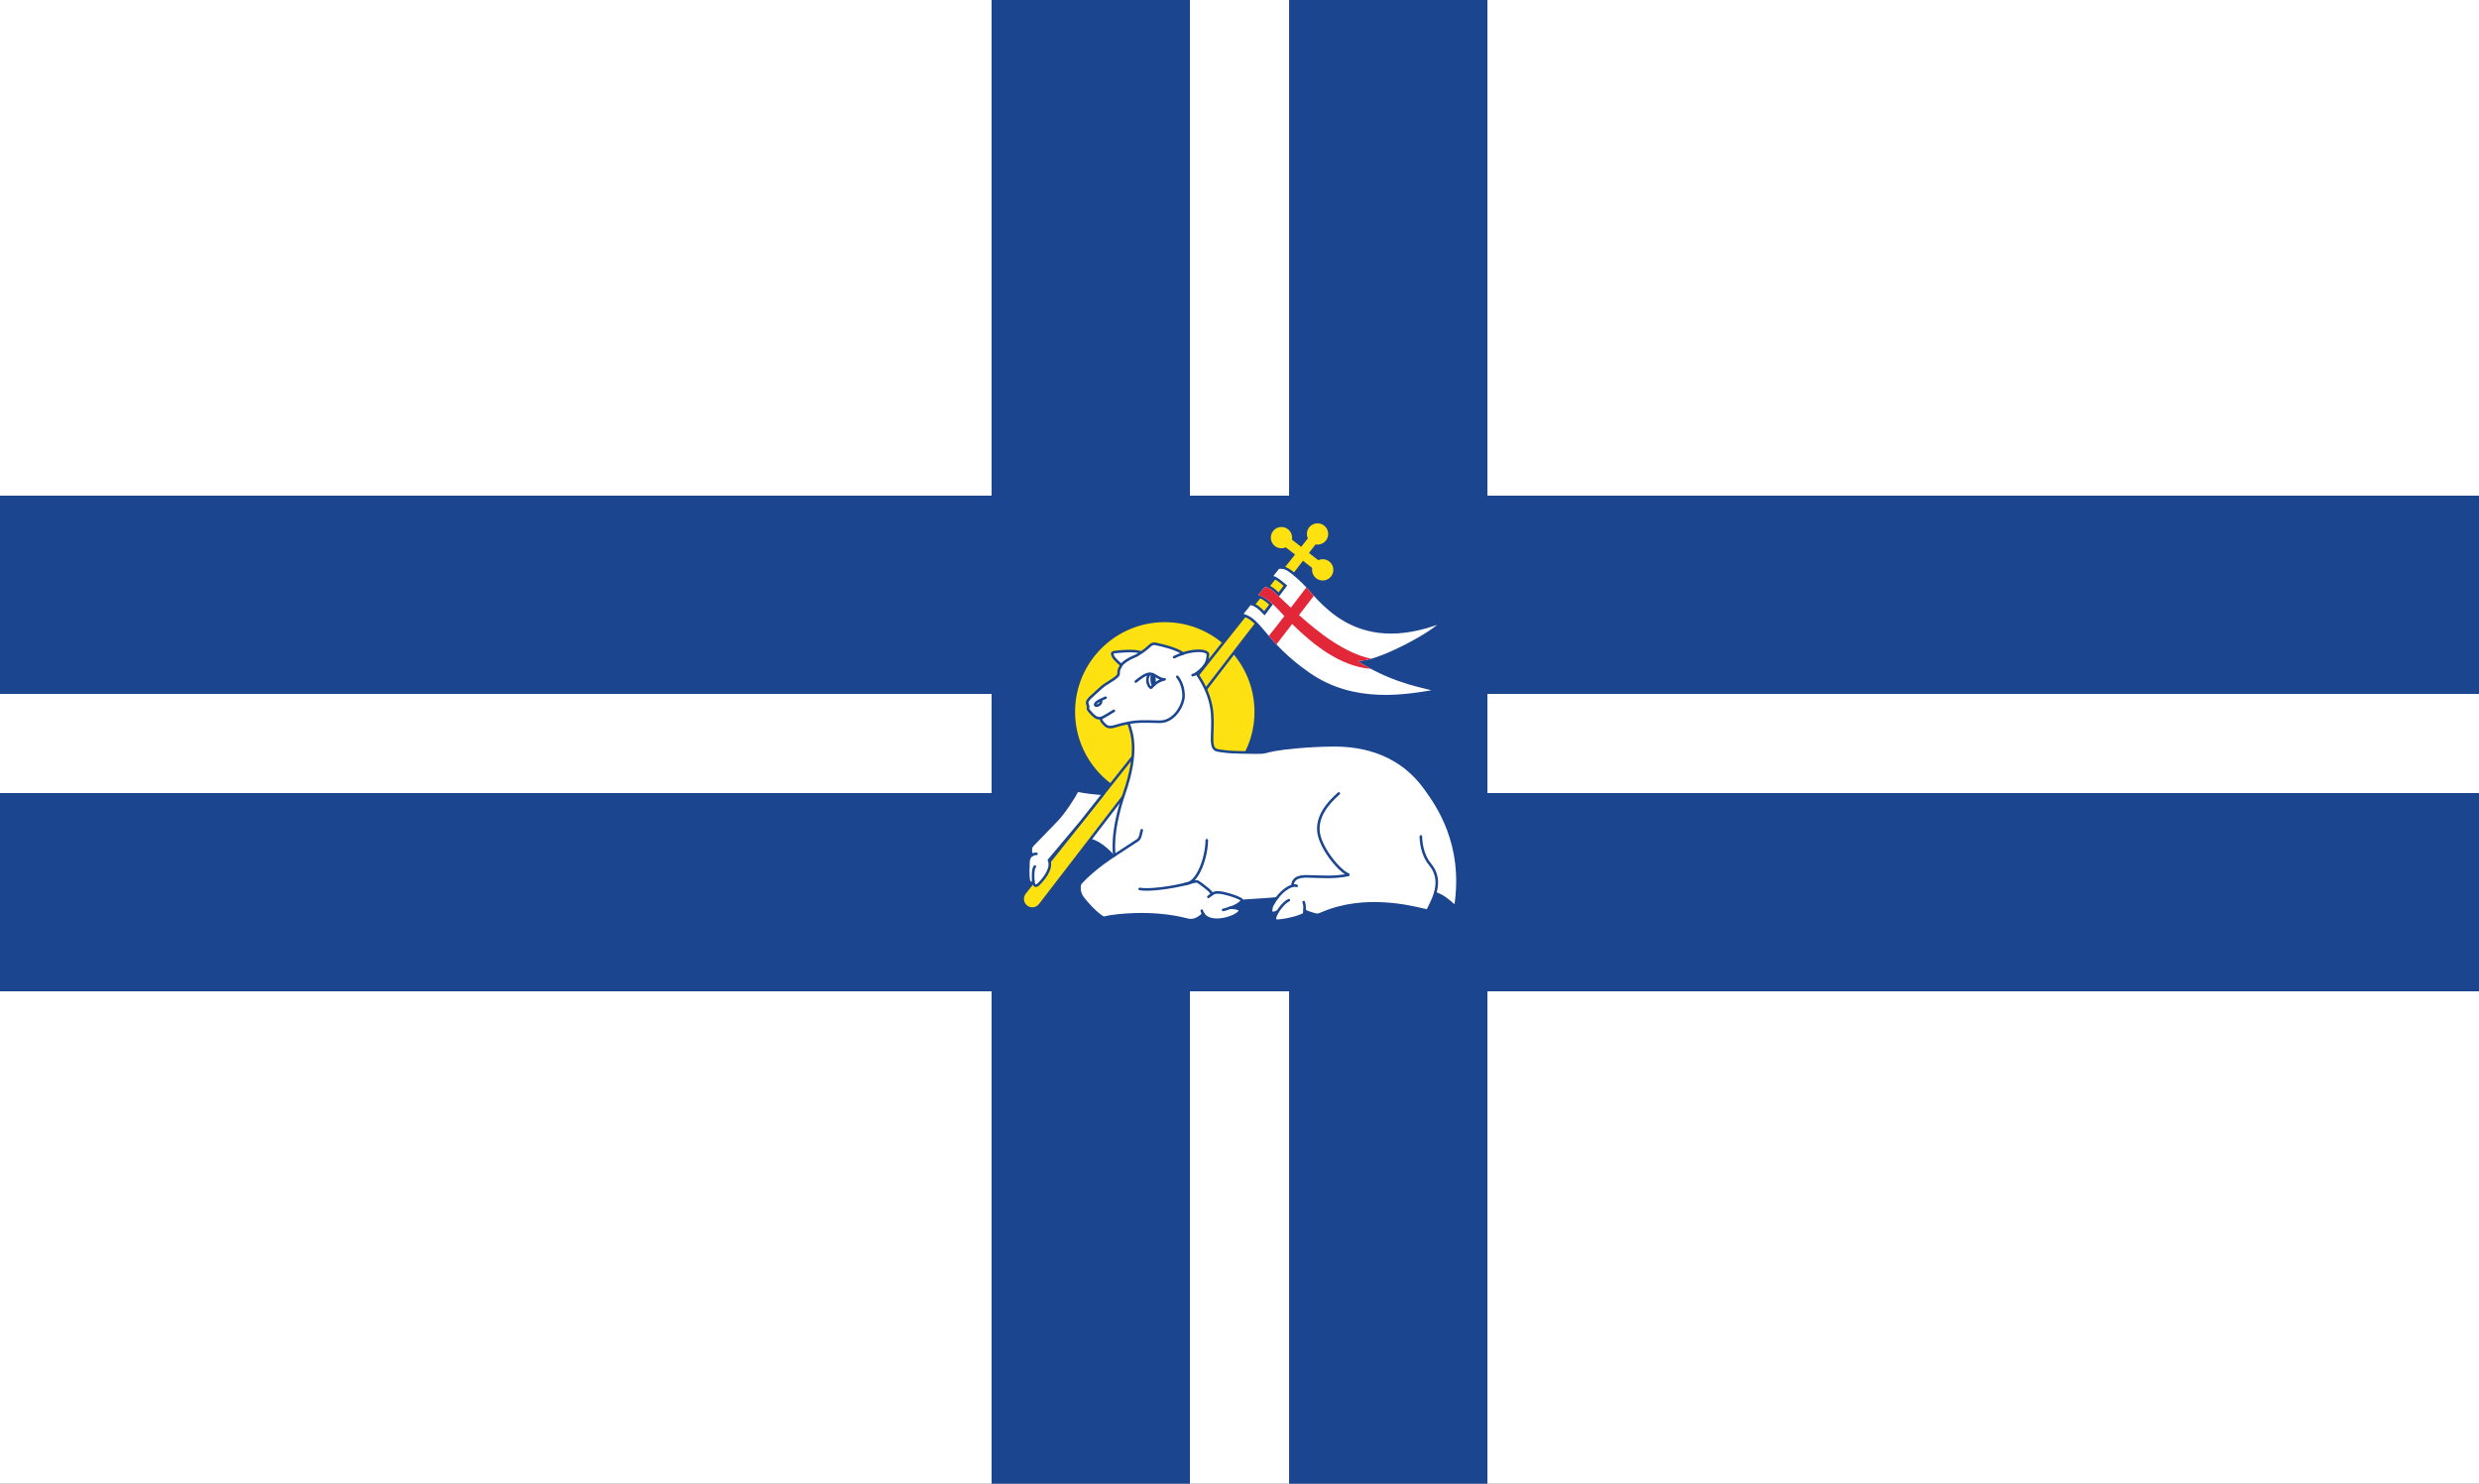 <?xml version="1.0" encoding="UTF-8" standalone="no"?>
<!-- Created with Inkscape (http://www.inkscape.org/) -->

<svg
   xmlns:dc="http://purl.org/dc/elements/1.1/"
   xmlns:cc="http://creativecommons.org/ns#"
   xmlns:rdf="http://www.w3.org/1999/02/22-rdf-syntax-ns#"
   xmlns:svg="http://www.w3.org/2000/svg"
   xmlns="http://www.w3.org/2000/svg"
   xmlns:sodipodi="http://sodipodi.sourceforge.net/DTD/sodipodi-0.dtd"
   xmlns:inkscape="http://www.inkscape.org/namespaces/inkscape"
   id="svg2985"
   version="1.1"
   inkscape:version="0.48.4 r9939"
   width="5385.825"
   height="3224.412"
   xml:space="preserve"
   sodipodi:docname="Preston Flag [1.0].pdf"><rect width="100%" height="100%" fill="#333333" stroke="none"/><defs
     id="defs2989"><clipPath
       clipPathUnits="userSpaceOnUse"
       id="clipPath3005"><path
         d="m 0,2579.527 4308.662,0 L 4308.662,0 0,0 0,2579.527 z"
         id="path3007" /></clipPath></defs><sodipodi:namedview
     pagecolor="#ffffff"
     bordercolor="#666666"
     borderopacity="1"
     objecttolerance="10"
     gridtolerance="10"
     guidetolerance="10"
     inkscape:pageopacity="0"
     inkscape:pageshadow="2"
     inkscape:window-width="1920"
     inkscape:window-height="1005"
     id="namedview2987"
     showgrid="false"
     inkscape:zoom="0.23849305"
     inkscape:cx="2692.9126"
     inkscape:cy="1612.2063"
     inkscape:window-x="-9"
     inkscape:window-y="-9"
     inkscape:window-maximized="1"
     inkscape:current-layer="g2993" /><g
     id="g2993"
     inkscape:groupmode="layer"
     inkscape:label="Preston Flag [1.0]"
     transform="matrix(1.25,0,0,-1.25,0,3224.412)"><path
       d="m 0,0 4308.662,0 0,2579.517 L 0,2579.517 0,0 z"
       style="fill:#ffffff;fill-opacity:1;fill-rule:nonzero;stroke:none"
       id="path2995" /><g
       id="g2997"
       transform="translate(2240.517,2579.527)"><path
         d="m 0,0 0,-861.732 -172.339,0 0,861.732 -344.697,0 0,-861.732 -1723.481,0 0,-344.688 1723.463,0 0.018,-172.358 -1723.481,0 0,-344.694 1723.481,0 0,-856.055 344.697,0 0,856.055 172.339,0 0,-856.055 344.697,0 0,856.055 1723.449,0 0,344.694 -1723.449,0 0,172.358 1723.449,0 0,344.688 -1723.449,0 L 344.697,0 0,0 z"
         style="fill:#1b458f;fill-opacity:1;fill-rule:nonzero;stroke:none"
         id="path2999" /></g><g
       id="g3001"><g
         id="g3003"
         clip-path="url(#clipPath3005)"><g
           id="g3009"
           transform="translate(1883.18,1120.436)"><path
             d="M 0,0 C 17.392,1.122 34.785,-10.098 53.858,-31.417 72.934,-52.736 76.299,77.421 76.299,77.421 L 62.274,80.789 0,0 z"
             style="fill:#ffffff;fill-opacity:1;fill-rule:evenodd;stroke:none"
             id="path3011" /></g><g
           id="g3013"
           transform="translate(1883.18,1120.436)"><path
             d="M 0,0 C 17.392,1.122 34.785,-10.098 53.858,-31.417 72.934,-52.736 76.299,77.421 76.299,77.421 L 62.274,80.789 0,0 z"
             style="fill:none;stroke:#1b458f;stroke-opacity:1;stroke-width:4.488;stroke-linecap:butt;stroke-linejoin:miter;stroke-miterlimit:3.864;stroke-dasharray:none"
             id="path3015" /></g><g
           id="g3017"
           transform="translate(1868.578,1341.97)"><path
             d="m 0,0 c 0,86.1 69.792,155.895 155.892,155.895 86.1,0 155.896,-69.795 155.896,-155.895 0,-86.1 -69.796,-155.895 -155.896,-155.895 C 69.792,-155.895 0,-86.1 0,0"
             style="fill:#fee111;fill-opacity:1;fill-rule:evenodd;stroke:none"
             id="path3019" /></g><g
           id="g3021"
           transform="translate(2269.218,1651.199)"><path
             d="m 0,0 c 0,11.466 9.291,20.757 20.757,20.757 11.467,0 20.758,-9.291 20.758,-20.757 0,-11.458 -9.291,-20.757 -20.758,-20.757 L 18.232,-20.6 8.994,-32.617 22.283,-42.988 c 2.315,0.877 4.821,1.368 7.435,1.368 11.463,0 20.757,-9.293 20.757,-20.759 0,-11.467 -9.294,-20.758 -20.757,-20.758 -11.467,0 -20.761,9.291 -20.761,20.758 l 0.124,2.28 -13.236,10.36 -457.357,-594.843 c -5.926,-7.607 -16.499,-8.904 -23.81,-3.189 -7.31,5.713 -8.571,16.374 -2.858,23.668 l 466.685,587.9 -13.219,10.334 c -2.262,-0.833 -4.681,-1.287 -7.224,-1.287 -11.465,0 -20.757,9.291 -20.757,20.757 0,11.466 9.292,20.757 20.757,20.757 11.466,0 20.757,-9.291 20.757,-20.757 l -0.157,-2.517 13.274,-10.37 9.43,11.87 C 0.491,-5.109 0,-2.611 0,0"
             style="fill:#fee111;fill-opacity:1;fill-rule:nonzero;stroke:none"
             id="path3023" /></g><g
           id="g3025"
           transform="translate(2269.218,1651.199)"><path
             d="m 0,0 c 0,11.466 9.291,20.757 20.757,20.757 11.467,0 20.758,-9.291 20.758,-20.757 0,-11.458 -9.291,-20.757 -20.758,-20.757 L 18.232,-20.6 8.994,-32.617 22.283,-42.988 c 2.315,0.877 4.821,1.368 7.435,1.368 11.463,0 20.757,-9.293 20.757,-20.759 0,-11.467 -9.294,-20.758 -20.757,-20.758 -11.467,0 -20.761,9.291 -20.761,20.758 l 0.124,2.28 -13.236,10.36 -457.357,-594.843 c -5.926,-7.607 -16.499,-8.904 -23.81,-3.189 -7.31,5.713 -8.571,16.374 -2.858,23.668 l 466.685,587.9 -13.219,10.334 c -2.262,-0.833 -4.681,-1.287 -7.224,-1.287 -11.465,0 -20.757,9.291 -20.757,20.757 0,11.466 9.292,20.757 20.757,20.757 11.466,0 20.757,-9.291 20.757,-20.757 l -0.157,-2.517 13.274,-10.37 9.43,11.87 C 0.491,-5.109 0,-2.611 0,0 z"
             style="fill:none;stroke:#1b458f;stroke-opacity:1;stroke-width:4.488;stroke-linecap:butt;stroke-linejoin:miter;stroke-miterlimit:3.864;stroke-dasharray:none"
             id="path3027" /></g><g
           id="g3029"
           transform="translate(1951.73,1420.952)"><path
             d="m 0,0 c -2.821,2.296 -14.936,12.115 -17.25,17.689 -2.157,5.262 -3.087,6.785 6.38,7.681 9.242,0.859 38.097,3.646 45.268,-2.981 C 41.551,15.745 0,0 0,0"
             style="fill:#ffffff;fill-opacity:1;fill-rule:evenodd;stroke:none"
             id="path3031" /></g><g
           id="g3033"
           transform="translate(1951.73,1420.952)"><path
             d="m 0,0 c -2.821,2.296 -14.936,12.115 -17.25,17.689 -2.157,5.262 -3.087,6.785 6.38,7.681 9.242,0.859 38.097,3.646 45.268,-2.981 C 41.551,15.745 0,0 0,0 z"
             style="fill:none;stroke:#1b458f;stroke-opacity:1;stroke-width:4.488;stroke-linecap:round;stroke-linejoin:miter;stroke-miterlimit:3.864;stroke-dasharray:none"
             id="path3035" /></g><g
           id="g3037"
           transform="translate(1961.268,1322.598)"><path
             d="m 0,0 c 7.014,-19.287 17.321,-50.756 -7.224,-122.059 -24.545,-71.303 -17.093,-108.118 -17.093,-108.118 0,0 -33.854,-21.075 -58.258,-47.443 -3.402,-3.681 -4.523,-16.269 3.365,-26.647 7.889,-10.379 21.286,-24.317 29.174,-30.017 7.889,-5.697 6.099,-4.558 14.868,-2.803 8.766,1.752 74.09,11.781 138.011,-5.051 10.66,-2.803 19.16,2.805 27.49,9.819 13.815,-20.881 63.675,-3.507 63.675,7.013 -3.084,3.084 -8.853,4.033 -17.146,4.101 8.976,2.527 14.535,5.806 20.513,11.89 14.866,1.121 43.761,2.524 60.029,4.205 -5.89,-9.817 -10.345,-12.885 -9.257,-24.685 0.42,-1.542 8.697,0 11.503,2.243 -6.136,-10.079 -5.156,-13.885 -4.771,-15.427 0.702,-2.805 34.223,2.244 49.651,10.24 1.334,0.701 0.982,2.524 1.649,6.695 2.559,-2.209 8.871,-4.312 15.462,-6.136 6.927,-1.91 6.961,-2.224 15.43,1.403 73.914,31.698 154.001,10.941 176.442,5.892 5.293,-1.193 6.066,-2.472 8.695,3.226 2.629,5.697 7.873,15.585 10.941,25.667 13.41,-4.505 21.721,-11.414 35.238,-23.581 17.217,110.119 -32.942,178.351 -51.964,204.967 -20.021,28.014 -64.903,76.824 -161.592,75.826 -43.393,-0.457 -84.014,-4.824 -100.671,-7.891 -16.655,-3.068 -15.777,-5.259 -32.872,-4.82 -17.093,0.438 -40.27,-0.019 -55.225,2.19 -14.534,2.139 -21.6,-0.21 -20.599,26.298 0.717,19.147 1.384,34.03 -1.14,49.353 -3.262,19.567 -11.256,38.956 -25.809,59.96 17.34,13.638 19.549,22.037 19.636,34.294 -6.977,8.765 -32.888,3.908 -43.162,0.139 -10.801,8.098 -35.538,14.376 -45.024,16.094 -7.888,2.63 -11.624,-1.384 -13.743,-3.507 -4.4,-4.4 -19.04,-15.34 -26.492,-17.97 -7.45,-2.63 -20.232,-10.712 -22.528,-15.674 -2.524,-5.417 -4.437,-5.75 -4.348,-14.603 0.069,-5.803 -22.267,-16.341 -29.278,-22.898 -7.014,-6.591 -15.675,-13.919 -19.636,-17.881 -3.927,-3.927 -7.31,-7.733 -4.681,-12.992 2.63,-5.259 -2.595,-4.926 3.541,-11.5 6.137,-6.576 10.957,-13.061 19.722,-11.309 -0.349,-3.541 0.316,-5.469 6.013,-11.151 5.7,-5.716 10.363,-5.54 21.758,-2.033 C -8.312,-1.174 0,0 0,0"
             style="fill:#ffffff;fill-opacity:1;fill-rule:evenodd;stroke:none"
             id="path3039" /></g><g
           id="g3041"
           transform="translate(1961.268,1322.598)"><path
             d="m 0,0 c 7.014,-19.287 17.321,-50.756 -7.224,-122.059 -24.545,-71.303 -17.093,-108.118 -17.093,-108.118 0,0 -33.854,-21.075 -58.258,-47.443 -3.402,-3.681 -4.523,-16.269 3.365,-26.647 7.889,-10.379 21.286,-24.317 29.174,-30.017 7.889,-5.697 6.099,-4.558 14.868,-2.803 8.766,1.752 74.09,11.781 138.011,-5.051 10.66,-2.803 19.16,2.805 27.49,9.819 13.815,-20.881 63.675,-3.507 63.675,7.013 -3.084,3.084 -8.853,4.033 -17.146,4.101 8.976,2.527 14.535,5.806 20.513,11.89 14.866,1.121 43.761,2.524 60.029,4.205 -5.89,-9.817 -10.345,-12.885 -9.257,-24.685 0.42,-1.542 8.697,0 11.503,2.243 -6.136,-10.079 -5.156,-13.885 -4.771,-15.427 0.702,-2.805 34.223,2.244 49.651,10.24 1.334,0.701 0.982,2.524 1.649,6.695 2.559,-2.209 8.871,-4.312 15.462,-6.136 6.927,-1.91 6.961,-2.224 15.43,1.403 73.914,31.698 154.001,10.941 176.442,5.892 5.293,-1.193 6.066,-2.472 8.695,3.226 2.629,5.697 7.873,15.585 10.941,25.667 13.41,-4.505 21.721,-11.414 35.238,-23.581 17.217,110.119 -32.942,178.351 -51.964,204.967 -20.021,28.014 -64.903,76.824 -161.592,75.826 -43.393,-0.457 -84.014,-4.824 -100.671,-7.891 -16.655,-3.068 -15.777,-5.259 -32.872,-4.82 -17.093,0.438 -40.27,-0.019 -55.225,2.19 -14.534,2.139 -21.6,-0.21 -20.599,26.298 0.717,19.147 1.384,34.03 -1.14,49.353 -3.262,19.567 -11.256,38.956 -25.809,59.96 17.34,13.638 19.549,22.037 19.636,34.294 -6.977,8.765 -32.888,3.908 -43.162,0.139 -10.801,8.098 -35.538,14.376 -45.024,16.094 -7.888,2.63 -11.624,-1.384 -13.743,-3.507 -4.4,-4.4 -19.04,-15.34 -26.492,-17.97 -7.45,-2.63 -20.232,-10.712 -22.528,-15.674 -2.524,-5.417 -4.437,-5.75 -4.348,-14.603 0.069,-5.803 -22.267,-16.341 -29.278,-22.898 -7.014,-6.591 -15.675,-13.919 -19.636,-17.881 -3.927,-3.927 -7.31,-7.733 -4.681,-12.992 2.63,-5.259 -2.595,-4.926 3.541,-11.5 6.137,-6.576 10.957,-13.061 19.722,-11.309 -0.349,-3.541 0.316,-5.469 6.013,-11.151 5.7,-5.716 10.363,-5.54 21.758,-2.033 C -8.312,-1.174 0,0 0,0 z"
             style="fill:none;stroke:#1b458f;stroke-opacity:1;stroke-width:4.488;stroke-linecap:round;stroke-linejoin:miter;stroke-miterlimit:3.864;stroke-dasharray:none"
             id="path3043" /></g><g
           id="g3045"
           transform="translate(1921.577,1366.55)"><path
             d="m 0,0 c -3.893,-1.752 -20.603,-8.099 -17.779,-13.184 1.332,-2.385 12.081,1.403 9.783,8.818"
             style="fill:none;stroke:#1b458f;stroke-opacity:1;stroke-width:4.488;stroke-linecap:round;stroke-linejoin:miter;stroke-miterlimit:3.864;stroke-dasharray:none"
             id="path3047" /></g><g
           id="g3049"
           transform="translate(1913.704,1331.082)"><path
             d="M 0,0 C 2.647,0.368 22.283,12.641 22.283,12.641"
             style="fill:none;stroke:#1b458f;stroke-opacity:1;stroke-width:4.488;stroke-linecap:round;stroke-linejoin:miter;stroke-miterlimit:3.864;stroke-dasharray:none"
             id="path3051" /></g><g
           id="g3053"
           transform="translate(2046.262,1402.911)"><path
             d="m 0,0 c 5.138,-6.452 10.712,-17.25 10.888,-32.73 0.176,-15.483 -15.48,-45.989 -41.937,-45.461 -26.437,0.525 -37.501,1.332 -53.945,-2.036"
             style="fill:none;stroke:#1b458f;stroke-opacity:1;stroke-width:4.488;stroke-linecap:round;stroke-linejoin:miter;stroke-miterlimit:3.864;stroke-dasharray:none"
             id="path3055" /></g><g
           id="g3057"
           transform="translate(1974.084,1394.602)"><path
             d="M 0,0 C 6.189,4.857 16.549,13.604 24.685,13.604 32.82,13.604 41.218,2.911 50.16,3.98 33.889,0.35 27.595,-10.888 26.455,-10.799 23.105,-10.536 15.217,3.646 24.598,13.639"
             style="fill:none;stroke:#1b458f;stroke-opacity:1;stroke-width:4.488;stroke-linecap:round;stroke-linejoin:round;stroke-miterlimit:3.864;stroke-dasharray:none"
             id="path3059" /></g><g
           id="g3061"
           transform="translate(2003.45,1406.89)"><path
             d="M 0,0 C -2.839,-0.158 -2.104,-18.566 1.159,-18.32 4.437,-18.039 3.455,0.176 0,0 z"
             style="fill:none;stroke:#1b458f;stroke-opacity:1;stroke-width:4.488;stroke-linecap:butt;stroke-linejoin:miter;stroke-miterlimit:3.864;stroke-dasharray:none"
             id="path3063" /></g><g
           id="g3065"
           transform="translate(2003.45,1406.89)"><path
             d="M 0,0 C -2.839,-0.158 -2.104,-18.566 1.159,-18.32 4.437,-18.039 3.455,0.176 0,0"
             style="fill:#1b458f;fill-opacity:1;fill-rule:evenodd;stroke:none"
             id="path3067" /></g><g
           id="g3069"
           transform="translate(2040.688,1436.994)"><path
             d="M 0,0 C 5.33,2.524 8.836,4.066 15.427,6.313"
             style="fill:none;stroke:#1b458f;stroke-opacity:1;stroke-width:4.488;stroke-linecap:round;stroke-linejoin:miter;stroke-miterlimit:3.864;stroke-dasharray:none"
             id="path3071" /></g><g
           id="g3073"
           transform="translate(2072.806,1405.716)"><path
             d="M 0,0 C 3.927,1.403 3.927,0.982 6.872,3.226"
             style="fill:none;stroke:#1b458f;stroke-opacity:1;stroke-width:4.488;stroke-linecap:round;stroke-linejoin:miter;stroke-miterlimit:3.864;stroke-dasharray:none"
             id="path3075" /></g><g
           id="g3077"
           transform="translate(1936.97,1092.455)"><path
             d="m 0,0 c 11.219,7.295 31.485,20.688 36.815,24.054 5.33,3.365 7.348,3.087 10.66,19.635"
             style="fill:none;stroke:#1b458f;stroke-opacity:1;stroke-width:4.488;stroke-linecap:round;stroke-linejoin:miter;stroke-miterlimit:3.864;stroke-dasharray:none"
             id="path3079" /></g><g
           id="g3081"
           transform="translate(1980.799,1034.039)"><path
             d="m 0,0 c 15.146,-3.087 56.506,2.33 83.313,9.535 18.792,5.052 33.098,46.007 33.379,75.178"
             style="fill:none;stroke:#1b458f;stroke-opacity:1;stroke-width:4.488;stroke-linecap:round;stroke-linejoin:miter;stroke-miterlimit:3.864;stroke-dasharray:none"
             id="path3083" /></g><g
           id="g3085"
           transform="translate(2100.296,1020.293)"><path
             d="M 0,0 C 9.819,8.135 11.781,7.854 19.354,7.573 26.93,7.295 60.73,-2.453 58.206,-6.942"
             style="fill:none;stroke:#1b458f;stroke-opacity:1;stroke-width:4.488;stroke-linecap:round;stroke-linejoin:miter;stroke-miterlimit:3.864;stroke-dasharray:none"
             id="path3087" /></g><g
           id="g3089"
           transform="translate(2059.622,1042.385)"><path
             d="m 0,0 c 10.941,2.453 10.941,3.365 15.708,4.205 4.769,0.844 5.049,1.474 10.66,-2.734 5.611,-4.208 19.355,-13.743 20.477,-18.792"
             style="fill:none;stroke:#1b458f;stroke-opacity:1;stroke-width:4.488;stroke-linecap:round;stroke-linejoin:miter;stroke-miterlimit:3.864;stroke-dasharray:none"
             id="path3091" /></g><g
           id="g3093"
           transform="translate(2088.814,996.291)"><path
             d="M 0,0 C 0.806,-2.085 0.454,-2.716 2.716,-6.064"
             style="fill:none;stroke:#1b458f;stroke-opacity:1;stroke-width:4.488;stroke-linecap:round;stroke-linejoin:miter;stroke-miterlimit:3.864;stroke-dasharray:none"
             id="path3095" /></g><g
           id="g3097"
           transform="translate(2138.13,1001.393)"><path
             d="M 0,0 C -3.998,-1.366 -7.993,-3.031 -12.291,-3.822"
             style="fill:none;stroke:#1b458f;stroke-opacity:1;stroke-width:4.488;stroke-linecap:round;stroke-linejoin:miter;stroke-miterlimit:3.864;stroke-dasharray:none"
             id="path3099" /></g><g
           id="g3101"
           transform="translate(2469.591,1125.346)"><path
             d="M 0,0 C -0.14,-8.417 2.385,-31.979 15.007,-47.268 29.893,-65.29 29.454,-81.629 24.826,-98.74"
             style="fill:none;stroke:#1b458f;stroke-opacity:1;stroke-width:4.488;stroke-linecap:round;stroke-linejoin:miter;stroke-miterlimit:3.864;stroke-dasharray:none"
             id="path3103" /></g><g
           id="g3105"
           transform="translate(2326.95,1200.102)"><path
             d="m 0,0 c -21.879,-19.076 -37.887,-41.254 -35.344,-66.764 3.927,-30.854 39.833,-71.809 53.296,-74.615 -25.525,-5.611 -48.247,-3.365 -72.372,-2.806 -24.122,0.563 -25.667,-9.958 -26.087,-16.27"
             style="fill:none;stroke:#1b458f;stroke-opacity:1;stroke-width:4.488;stroke-linecap:round;stroke-linejoin:miter;stroke-miterlimit:3.864;stroke-dasharray:none"
             id="path3107" /></g><g
           id="g3109"
           transform="translate(2218.814,1017.629)"><path
             d="M 0,0 C 10.519,14.445 26.508,25.105 34.924,21.74"
             style="fill:none;stroke:#1b458f;stroke-opacity:1;stroke-width:4.488;stroke-linecap:round;stroke-linejoin:miter;stroke-miterlimit:3.864;stroke-dasharray:none"
             id="path3111" /></g><g
           id="g3113"
           transform="translate(2220.918,995.046)"><path
             d="M 0,0 C 3.925,6.174 11.921,16.271 19.213,19.497"
             style="fill:none;stroke:#1b458f;stroke-opacity:1;stroke-width:4.488;stroke-linecap:round;stroke-linejoin:miter;stroke-miterlimit:3.864;stroke-dasharray:none"
             id="path3115" /></g><g
           id="g3117"
           transform="translate(2265.939,1011.178)"><path
             d="M 0,0 C 1.823,-4.909 1.789,-11.503 1.402,-14.729"
             style="fill:none;stroke:#1b458f;stroke-opacity:1;stroke-width:4.488;stroke-linecap:round;stroke-linejoin:miter;stroke-miterlimit:3.864;stroke-dasharray:none"
             id="path3119" /></g><g
           id="g3121"
           transform="translate(1918.07,1199.979)"><path
             d="m 0,0 c -8.908,-0.93 -36.905,3.331 -40.043,4.085 -3.156,0.735 -5.575,1.841 -7.611,-2.787 -2.033,-4.648 -20.757,-34.451 -33.923,-47.969 -13.165,-13.534 -38.133,-39.306 -41.674,-43.007 -3.505,-3.717 -3.137,-6.677 -3.137,-9.64 0,-2.963 -0.368,-5.191 2.963,-7.048 -2.963,-1.298 -6.488,-4.823 -7.048,-12.047 -0.562,-7.239 -0.738,-23.544 0,-29.294 0.736,-5.751 2.42,-7.416 4.644,-8.522 2.404,1.297 2.964,1.86 3.702,4.261 0.368,-3.331 0.173,-3.523 1.471,-6.118 1.35,-2.666 3.717,-3.525 7.978,0.56 4.261,4.068 25.175,25.947 17.76,41.516 8.345,10.203 49.492,58.802 55.05,65.621 C -34.312,-43.569 0,0 0,0"
             style="fill:#ffffff;fill-opacity:1;fill-rule:evenodd;stroke:none"
             id="path3123" /></g><g
           id="g3125"
           transform="translate(1918.07,1199.979)"><path
             d="m 0,0 c -8.908,-0.93 -36.905,3.331 -40.043,4.085 -3.156,0.735 -5.575,1.841 -7.611,-2.787 -2.033,-4.648 -20.757,-34.451 -33.923,-47.969 -13.165,-13.534 -38.133,-39.306 -41.674,-43.007 -3.505,-3.717 -3.137,-6.677 -3.137,-9.64 0,-2.963 -0.368,-5.191 2.963,-7.048 -2.963,-1.298 -6.488,-4.823 -7.048,-12.047 -0.562,-7.239 -0.738,-23.544 0,-29.294 0.736,-5.751 2.42,-7.416 4.644,-8.522 2.404,1.297 2.964,1.86 3.702,4.261 0.368,-3.331 0.173,-3.523 1.471,-6.118 1.35,-2.666 3.717,-3.525 7.978,0.56 4.261,4.068 25.175,25.947 17.76,41.516 8.345,10.203 49.492,58.802 55.05,65.621 C -34.312,-43.569 0,0 0,0 z"
             style="fill:none;stroke:#1b458f;stroke-opacity:1;stroke-width:4.488;stroke-linecap:butt;stroke-linejoin:round;stroke-miterlimit:3.864;stroke-dasharray:none"
             id="path3127" /></g><g
           id="g3129"
           transform="translate(1798.746,1073.029)"><path
             d="M 0,0 C -4.206,-3.927 -3.084,-21.319 -2.803,-25.246"
             style="fill:none;stroke:#1b458f;stroke-opacity:1;stroke-width:4.488;stroke-linecap:round;stroke-linejoin:miter;stroke-miterlimit:3.864;stroke-dasharray:none"
             id="path3131" /></g><g
           id="g3133"
           transform="translate(1794.54,1093.508)"><path
             d="M 0,0 C 3.504,1.963 6.872,1.542 6.872,1.542"
             style="fill:none;stroke:#1b458f;stroke-opacity:1;stroke-width:4.488;stroke-linecap:round;stroke-linejoin:miter;stroke-miterlimit:3.864;stroke-dasharray:none"
             id="path3135" /></g><g
           id="g3137"
           transform="translate(2234.257,1561.296)"><path
             d="m 0,0 c -16.11,13.639 -18.038,13.744 -24.913,15.464 l 12.696,16.058 c 10.098,0 13.462,2.243 42.076,-24.685 28.612,-26.93 88.081,-129.035 241.801,-69.566 -9.538,-16.271 -102.107,-66.764 -139.133,-70.129 59.466,-36.466 111.081,-43.198 131.838,-49.371 -54.417,-9.536 -144.744,-25.806 -223.286,28.614 -79.173,54.856 -83.592,96.494 -117.814,103.227 4.243,5.085 9.467,11.852 15.356,19.252 10.608,-2.49 16.691,-8.383 24.879,-16.99 l 11.605,15.411 c -16.795,14.254 -18.689,12.78 -26.331,14.763 l 14.64,18.582 c 10.589,-2.49 16.793,-7.449 24.981,-16.058 L 0,0 z"
             style="fill:#ffffff;fill-opacity:1;fill-rule:evenodd;stroke:none"
             id="path3139" /></g><g
           id="g3141"
           transform="translate(2234.257,1561.296)"><path
             d="m 0,0 c -16.11,13.639 -18.038,13.744 -24.913,15.464 l 12.696,16.058 c 10.098,0 13.462,2.243 42.076,-24.685 28.612,-26.93 88.081,-129.035 241.801,-69.566 -9.538,-16.271 -102.107,-66.764 -139.133,-70.129 59.466,-36.466 111.081,-43.198 131.838,-49.371 -54.417,-9.536 -144.744,-25.806 -223.286,28.614 -79.173,54.856 -83.592,96.494 -117.814,103.227 4.243,5.085 9.467,11.852 15.356,19.252 10.608,-2.49 16.691,-8.383 24.879,-16.99 l 11.605,15.411 c -16.795,14.254 -18.689,12.78 -26.331,14.763 l 14.64,18.582 c 10.589,-2.49 16.793,-7.449 24.981,-16.058 L 0,0 z"
             style="fill:none;stroke:#1b458f;stroke-opacity:1;stroke-width:4.488;stroke-linecap:butt;stroke-linejoin:miter;stroke-miterlimit:3.864;stroke-dasharray:none"
             id="path3143" /></g><g
           id="g3145"
           transform="translate(2382.736,1416.691)"><path
             d="m 0,0 c -53.753,4.208 -100.912,42.534 -136.905,77.983 l -27.298,-35.486 c -4.929,5.261 -9.257,10.224 -13.222,14.834 9.224,11.272 18.131,22.914 27.018,34.432 -9.625,10.064 -19.039,21.249 -30.626,29.155 -6.418,4.734 -9.733,5.979 -14.711,7.135 l 11.537,14.658 c 7.379,-1.962 12.675,-5.487 18.181,-10.731 l 4.381,-4.416 22.475,-21.214 26.912,35.205 13.045,-14.571 -25.806,-33.555 C -90.586,62.923 -46.214,27.561 0.631,17.498 -7.328,15.183 -14.691,14.114 -22.896,13.36 -15.341,8.731 -7.802,4.174 0,0"
             style="fill:#e22739;fill-opacity:1;fill-rule:nonzero;stroke:none"
             id="path3147" /></g></g></g></g></svg>
